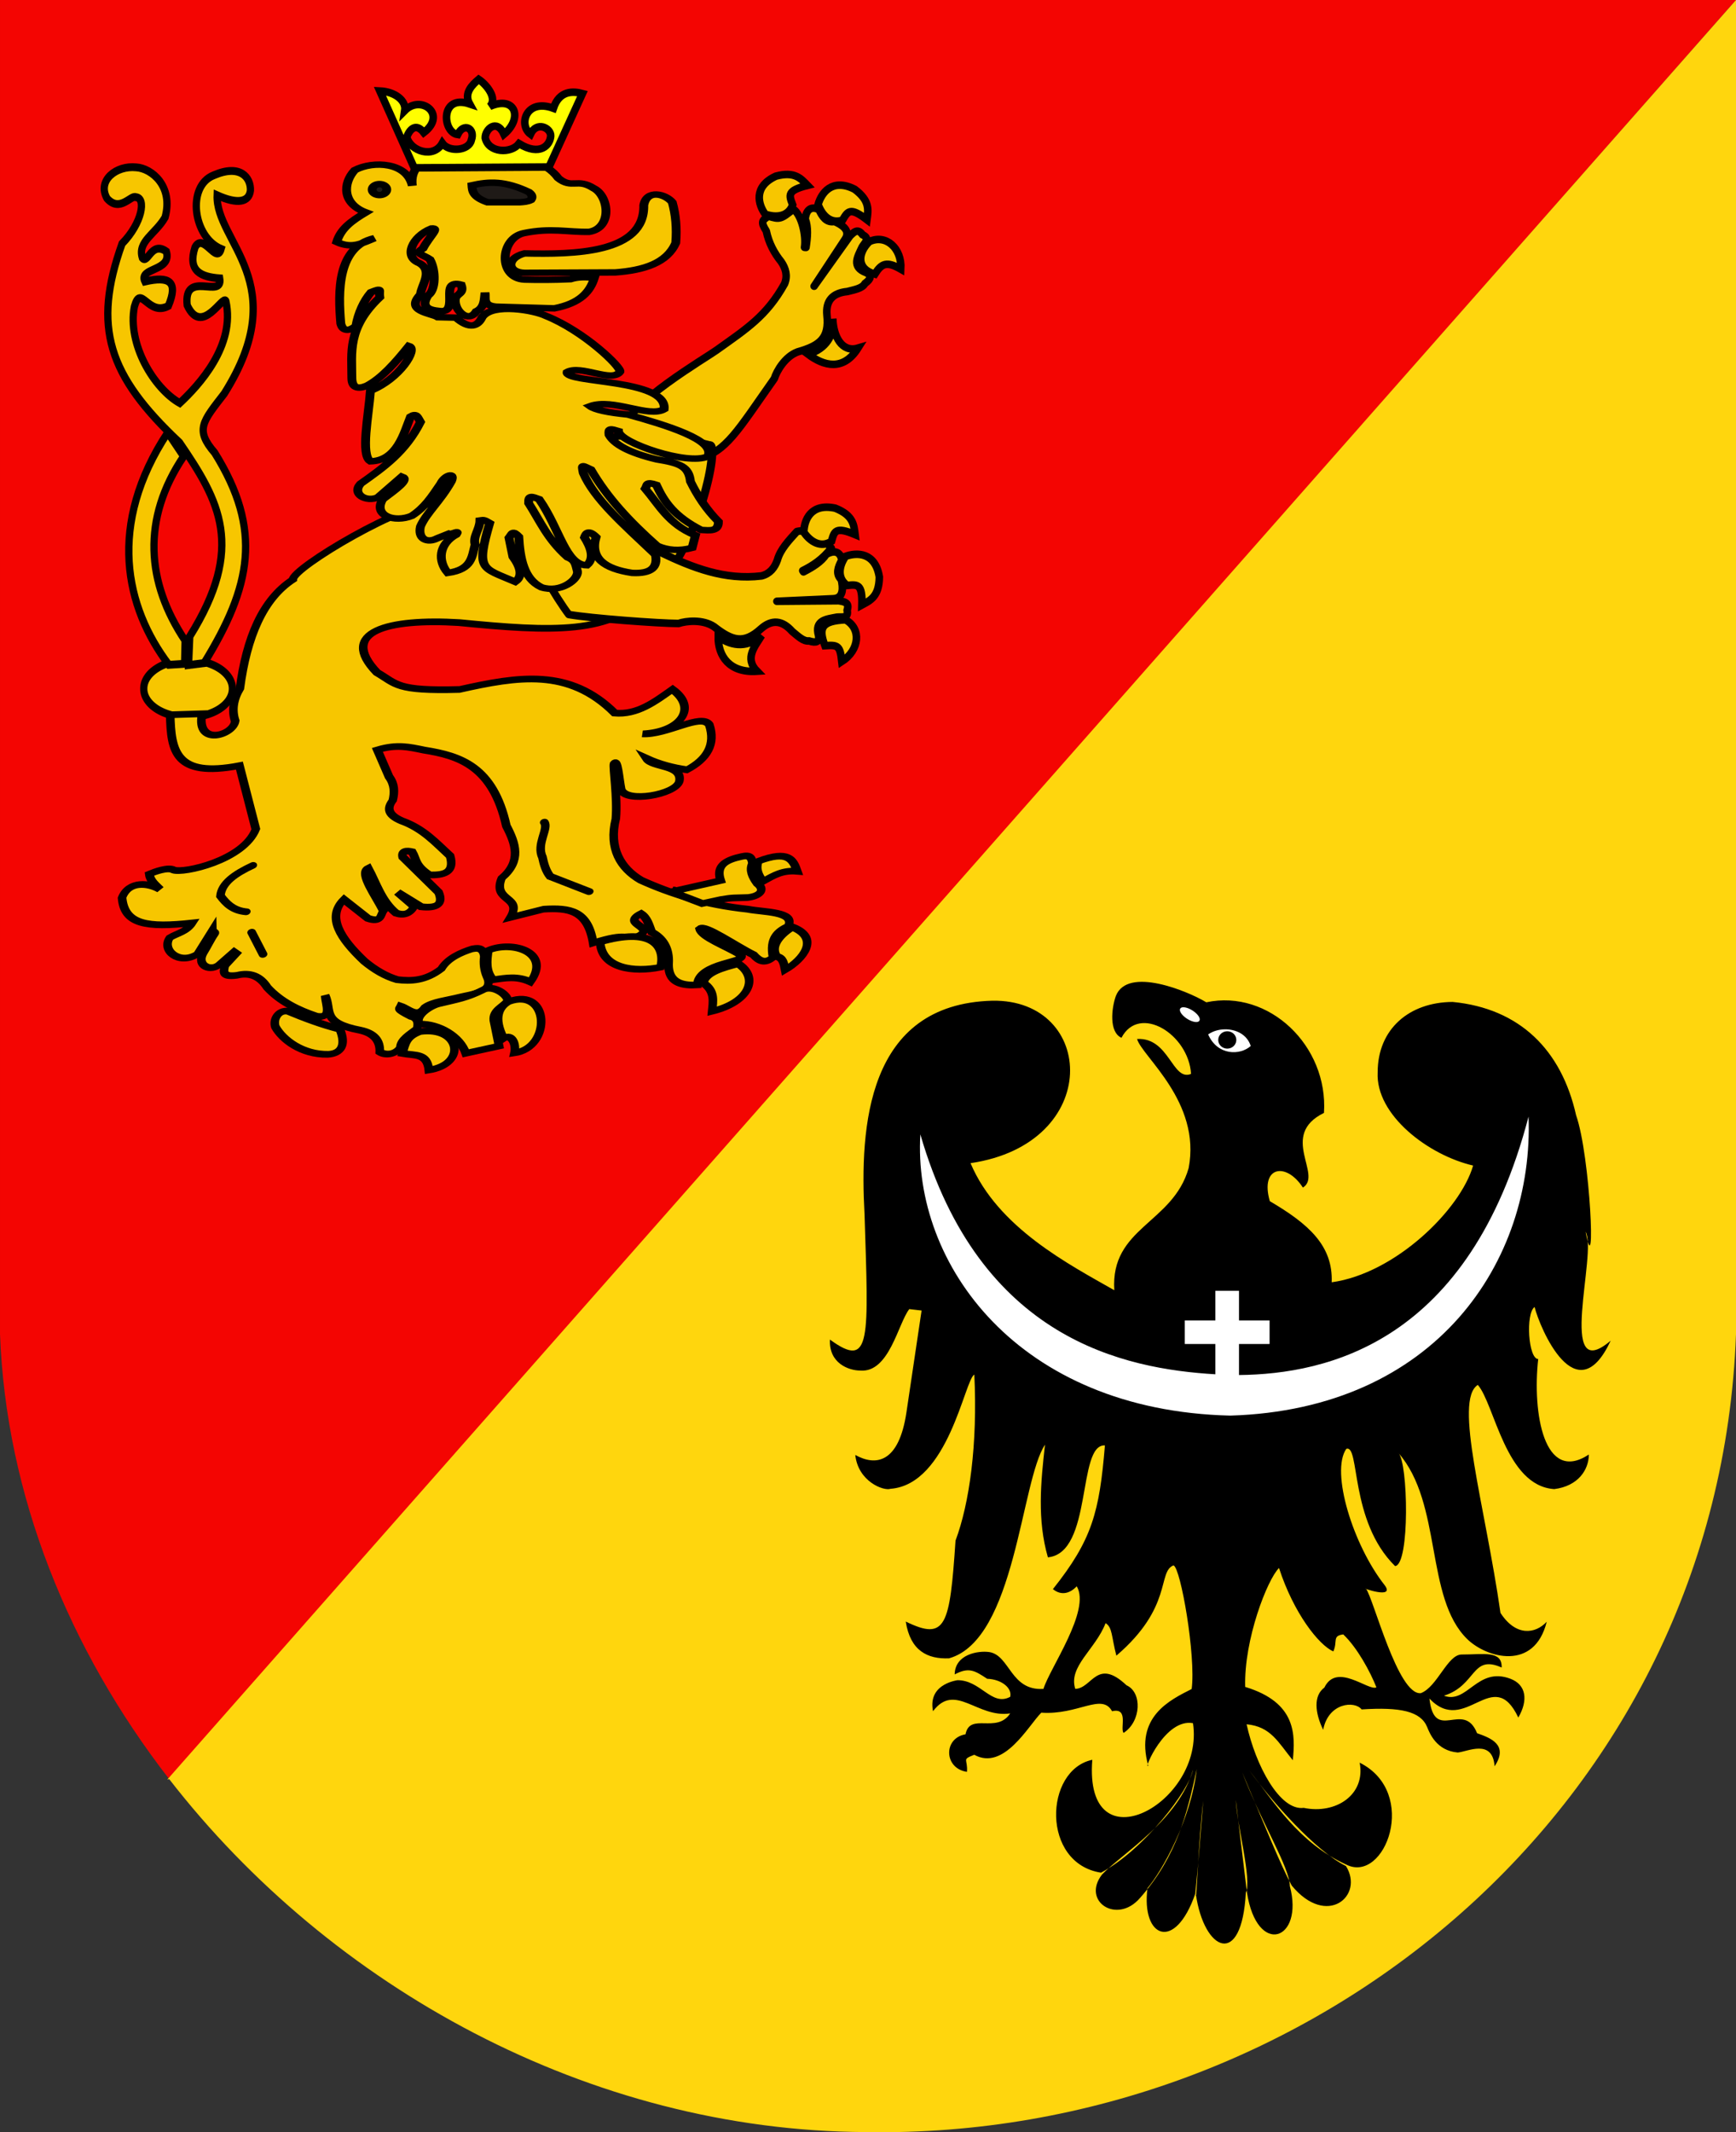 <?xml version="1.0" encoding="UTF-8" standalone="no"?>
<!-- Created with Inkscape (http://www.inkscape.org/) -->
<svg
   xmlns:dc="http://purl.org/dc/elements/1.1/"
   xmlns:cc="http://web.resource.org/cc/"
   xmlns:rdf="http://www.w3.org/1999/02/22-rdf-syntax-ns#"
   xmlns:svg="http://www.w3.org/2000/svg"
   xmlns="http://www.w3.org/2000/svg"
   xmlns:sodipodi="http://sodipodi.sourceforge.net/DTD/sodipodi-0.dtd"
   xmlns:inkscape="http://www.inkscape.org/namespaces/inkscape"
   height="900.567"
   width="733.527"
   id="svg2104"
   sodipodi:version="0.32"
   inkscape:version="0.44"
   version="1.0"
   sodipodi:docbase="E:\Inkscape - rysunki\WIKIPEDIA\Grafiki SVG"
   sodipodi:docname="POL_powiat_lwówecki_COA.svg">
  <rect width="100%" height="100%" fill="#333333" stroke="none"/>
  <defs
     id="defs2106" />
  <sodipodi:namedview
     id="base"
     pagecolor="#ffffff"
     bordercolor="#666666"
     borderopacity="1.0"
     inkscape:pageopacity="0.0"
     inkscape:pageshadow="2"
     inkscape:cx="375"
     inkscape:cy="520"
     inkscape:zoom="0.35"
     inkscape:document-units="px"
     inkscape:current-layer="layer1"
     inkscape:window-width="888"
     inkscape:window-height="573"
     inkscape:window-x="88"
     inkscape:window-y="73" />
  <g
     inkscape:groupmode="layer"
     inkscape:label="Warstwa 1"
     id="layer1"
     transform="translate(109.621,92.207)">
    <g
       id="g6605"
       transform="translate(-111.392,-93.978)">
      <g
         style="stroke:none;stroke-width:3.543;stroke-miterlimit:4;stroke-dasharray:none;stroke-opacity:1"
         transform="translate(-8.433,-8.914)"
         inkscape:label="Warstwa 1"
         id="g2113">
        <path
           id="path3431"
           d="M 81.7,762.118 C 39.283,707.438 12.744,642.16 10.205,574.098 L 10.205,10.685 L 743.732,10.685 L 81.7,762.118 z "
           style="fill:#f40502;fill-opacity:1;fill-rule:evenodd;stroke:none;stroke-width:3.543;stroke-linecap:round;stroke-linejoin:miter;stroke-miterlimit:4;stroke-dasharray:none;stroke-dashoffset:0;stroke-opacity:1" />
        <path
           sodipodi:nodetypes="cccccc"
           id="path4304"
           d="M 743.732,10.685 L 743.732,574.098 C 736.443,773.548 563.975,914.508 375.974,911.195 C 259.325,910.652 149.955,850.106 81.7,762.118 L 80.874,762.331 L 743.732,10.685 z "
           style="fill:#ffd60d;fill-opacity:1;fill-rule:evenodd;stroke:none;stroke-width:3.543;stroke-linecap:round;stroke-linejoin:miter;stroke-miterlimit:4;stroke-dasharray:none;stroke-dashoffset:0;stroke-opacity:1" />
      </g>
      <g
         transform="matrix(0.485,0,0,0.485,334.165,402.925)"
         inkscape:label="Warstwa 1"
         id="g4297">
        <g
           id="g2393"
           transform="matrix(0.996,0,0,0.996,5.732,76.056)">
          <g
             style="fill:#ffce00;fill-opacity:1"
             transform="translate(-4.551,-77.272)"
             inkscape:label="Warstwa 1"
             id="g2420" />
          <g
             transform="translate(778.979,15.5)"
             id="g2387">
            <path
               id="path2194"
               style="fill:black;fill-opacity:1;fill-rule:evenodd;stroke:none;stroke-width:1px;stroke-linecap:butt;stroke-linejoin:miter;stroke-opacity:1"
               d="M -249.709,347.998 C -210.926,392.204 -226.585,474.664 -189.368,510.897 C -172.6,527.221 -130.685,539.255 -119.888,495.646 C -129.78,506.379 -146.876,508.754 -160.345,487.932 C -173.931,393.293 -201.484,302.095 -180.178,288.583 C -165.475,305.36 -155.941,376.933 -113.306,379.693 C -92.438,377.046 -83.138,362.906 -83.045,349.462 C -122.162,375.262 -132.6,313.413 -127.349,265.951 C -136.028,265.951 -138.504,226.116 -130.521,220.462 C -125.787,239.15 -93.964,314.274 -63.955,249.915 C -111.976,290.642 -75.31,172.781 -85.861,154.689 C -76.702,203.663 -81.684,88.439 -94.217,52.763 C -107.048,-4.456 -143.697,-40.616 -202.185,-46.26 C -240.3,-46.06 -267.793,-22.456 -267.775,15.31 C -269.68,52.643 -223.298,87.781 -184.279,96.798 C -195.297,135.267 -252.379,191.195 -307.978,198.861 C -306.785,166.887 -328.059,147.917 -362.107,127.955 C -370.872,97.666 -348.012,93.186 -333.164,116.07 C -315.592,104.944 -354.327,70.192 -314.728,50.755 C -310.895,-7.943 -362.976,-57.588 -417.67,-45.94 C -433.112,-55.353 -486.61,-77.858 -496.81,-51.409 C -500.576,-40.815 -502.925,-19.919 -491.881,-14.9 C -476.345,-44.592 -433.216,-18.296 -431.002,16.669 C -447.478,23.479 -449.94,-15.433 -478.228,-13.869 C -473.89,1.516 -421.968,41.051 -433.128,99.059 C -446.976,147.643 -501.691,150.794 -498.142,205.814 C -537.557,183.325 -599.953,151.27 -623.895,94.716 C -507.79,77.6 -514.345,-48.843 -604.839,-47.339 C -714.796,-44.387 -720.817,63.34 -716.606,139.518 C -713.206,249.029 -710.431,275.55 -746.871,248.955 C -747.927,269.56 -730.622,276.018 -720.387,276.037 C -694.959,278.172 -687.29,234.814 -677.46,222.315 L -666.712,223.566 L -679.951,312.528 C -686.614,357.272 -706.937,359.745 -724.72,349.826 C -722.263,372.99 -700.021,381.551 -693.854,379.428 C -643.178,375.549 -628.996,283.705 -620.582,279.606 C -617.644,340.388 -624.785,392.049 -637.028,424.722 C -642.068,499.299 -645.324,512.673 -680.557,495.506 C -676.607,521.108 -661.448,528.451 -642.721,527.662 C -584.501,511.38 -579.915,372.459 -558.754,340.865 C -562.497,373.694 -565.702,406.524 -556.224,439.353 C -516.797,435.583 -530.843,340.097 -506.351,341.495 C -511.176,399.749 -517.473,423.998 -551.84,467.145 C -544.451,473.184 -536.782,470.822 -531.005,464.663 C -518.424,485.681 -554.824,536.604 -560.101,554.375 C -588.898,556.277 -589.381,525.111 -607.432,522.184 C -617.248,520.771 -637.505,524.089 -637.758,541.724 C -625.571,535.298 -620.548,538.078 -609.347,545.538 C -596.872,545.958 -587.341,553.58 -589.188,561.302 C -605.603,570.146 -615.073,546.213 -635.908,546.784 C -632.119,546.697 -661.827,548.328 -656.712,573.885 C -637.411,548.328 -618.034,580.205 -589.188,575.808 C -601.126,593.962 -624.485,574.599 -628.291,594.088 C -647.844,597.43 -647.293,623.899 -627.035,626.923 C -626.086,615.451 -632.115,616.427 -620.653,611.976 C -594.761,626.271 -573.491,586.757 -562.011,575.165 C -529.926,577.485 -509.044,557.545 -500.1,573.912 C -485.172,570.457 -493.375,588.968 -490.008,592.848 C -474.56,582.88 -473.591,557.384 -487.461,551.22 C -513.551,526.638 -517.446,554.059 -532.293,554.344 C -538.6,534.782 -514.547,519.789 -505.78,496.893 C -499.698,500.635 -500.756,508.32 -496.332,525.33 C -446.58,482.708 -460.647,452.002 -446.358,446.385 C -439.994,448.597 -426.662,526.052 -430.477,554.48 C -449.4,564.109 -480.399,578.587 -468.455,621.553 C -472.931,625.884 -453.671,579.816 -429.318,584.365 C -418.73,654.189 -524.955,711.572 -517.384,616.372 C -559.528,625.269 -562.157,706.984 -509.756,715.06 C -471.942,694.947 -432.066,642.123 -429.299,625.033 C -441.692,669.033 -491.535,698.461 -508.861,716.646 C -526.977,740.083 -495.831,760.617 -475.677,737.22 C -443.088,700.567 -434.24,662.124 -426.041,624.576 C -431.056,668.798 -456.575,713.976 -469.095,728.529 C -474.773,771.769 -445.169,784.962 -427.312,733.467 C -424.629,707.156 -422.575,680.95 -420.365,652.264 C -424.314,684.756 -426.619,746.754 -426.783,733.896 C -419.757,783.559 -386.624,799.319 -383.084,732.457 C -377.629,721.63 -390.855,673.448 -391.896,651.411 L -382.123,732.31 C -373.426,788.969 -331.887,774.606 -344.598,726.765 C -344.7,710.36 -369.129,672.103 -386.247,627.284 C -366.468,674.144 -352.257,709.37 -342.93,726.361 C -312.197,763.532 -279.288,735.245 -295.506,709.271 C -322.303,695.957 -360.212,652.929 -380.049,625.658 C -358.965,652.612 -336.938,689.032 -295.201,708.021 C -261.336,725.031 -231.257,645.08 -283.521,618.872 C -278.091,647.009 -304.497,664.215 -332.451,658.4 C -353.463,661.14 -374.593,621.092 -382.413,585.323 C -361.178,587.317 -354.874,601.028 -341.989,616.76 C -339.93,594.996 -338.331,566.392 -383.642,552.642 C -384.841,511.44 -364.321,458.77 -354.072,448.673 C -341.252,488.112 -319.347,515.985 -306.561,521.618 C -302.559,512.725 -307.805,508.048 -297.865,506.74 C -285.549,518.426 -274.28,539.354 -268.873,553.013 C -275.683,556.612 -303.527,530.806 -314.393,553.216 C -324.088,560.358 -322.689,575.261 -315.44,590.146 C -310.924,566.391 -287.793,564.533 -281.834,572.337 C -248.192,570.153 -230.154,573.844 -224.491,587.744 C -222.287,593.153 -216.427,608.382 -197.733,610.009 C -189.292,609.345 -167.245,597.619 -165.495,622.044 C -153.066,603.352 -168.817,597.319 -180.803,593.15 C -192.607,563.622 -218.138,602.251 -222.491,562.837 C -190.891,596.13 -166.989,532.491 -144.752,579.427 C -135.953,564.299 -137.816,550.755 -151.627,545.529 C -180.7,534.529 -189.335,567.988 -209.799,560.322 C -181.109,551.346 -185.804,523.868 -159.311,535.708 C -158.832,520.457 -175.244,524.4 -194.242,524.316 C -206.728,524.258 -215.472,552.502 -229.982,558.103 C -250.035,560.377 -271.436,475.254 -277.974,466.799 C -283.184,465.475 -251.925,476.66 -261.682,463.662 C -289.214,428.786 -309.155,364.602 -295.236,344.538 C -283.113,340.132 -292.667,407.523 -252.533,447.002 C -239.476,445.912 -241.072,355.974 -249.709,347.998 z "
               sodipodi:nodetypes="csccccccccccccccccccccccccccccccccccccccccccccccccccccccccccccccccccccccccccccccccccccccccccccccccscccccsccccccccc" />
            <path
               sodipodi:type="arc"
               style="fill:white;fill-opacity:1;stroke:none;stroke-width:1.063;stroke-linecap:round;stroke-linejoin:miter;stroke-miterlimit:4;stroke-dasharray:none;stroke-opacity:1"
               id="path1512"
               sodipodi:cx="-423.19113"
               sodipodi:cy="-33.911236"
               sodipodi:rx="17.943525"
               sodipodi:ry="6.3492475"
               d="M -405.248 -33.911 A 17.944 6.349 0 1 1  -441.135,-33.911 A 17.944 6.349 0 1 1  -405.248 -33.911 z"
               transform="matrix(0.466,0.296,-0.361,0.569,-247.114,109.419)" />
            <path
               style="fill:white;fill-opacity:1;fill-rule:evenodd;stroke:none;stroke-width:1px;stroke-linecap:butt;stroke-linejoin:miter;stroke-opacity:1"
               d="M -401.58,-22.311 C -391.952,-22.492 -382.016,-17.944 -378.799,-7.749 C -388.037,0.574 -407.837,0.838 -416.049,-17.842 C -412.108,-20.662 -406.89,-22.211 -401.58,-22.311 z "
               id="path1499" />
            <path
               transform="matrix(0.862,0,0,0.857,-44.753,-54.956)"
               d="M -402.178 48.922 A 9.155 8.839 0 1 1  -420.488,48.922 A 9.155 8.839 0 1 1  -402.178 48.922 z"
               sodipodi:ry="8.8390846"
               sodipodi:rx="9.1547661"
               sodipodi:cy="48.922466"
               sodipodi:cx="-411.3331"
               id="path2190"
               style="opacity:1;fill:black;fill-opacity:1;fill-rule:evenodd;stroke:none;stroke-width:3.543;stroke-linecap:round;stroke-linejoin:round;stroke-miterlimit:4;stroke-dasharray:none;stroke-dashoffset:0;stroke-opacity:1"
               sodipodi:type="arc" />
          </g>
          <path
             id="path2188"
             d="M 643.188,69.5 C 591.522,267.078 467.31,294.607 389.906,295.469 L 389.906,268.312 L 416.656,268.312 L 416.656,247.688 L 389.906,247.688 L 389.906,221.812 L 369.25,221.812 L 369.25,247.688 L 342.5,247.688 L 342.5,268.312 L 369.25,268.312 L 369.25,294.812 C 289.651,290.037 163.134,264.402 111.188,85.031 C 104.427,198.032 196.143,326.479 382.281,330.938 C 562.641,325.439 647.942,195.462 643.188,69.5 z "
             style="fill:white;fill-opacity:1;fill-rule:evenodd;stroke:none;stroke-width:1px;stroke-linecap:butt;stroke-linejoin:miter;stroke-opacity:1" />
        </g>
      </g>
      <g
         style="stroke:black;stroke-width:5.667;stroke-miterlimit:4;stroke-dasharray:none;stroke-opacity:1"
         transform="matrix(0.54,0,0,0.586,632.581,93.71)"
         id="g4651">
        <path
           sodipodi:type="arc"
           style="fill:#f7c600;fill-opacity:1;fill-rule:nonzero;stroke:black;stroke-width:5.183;stroke-linecap:round;stroke-linejoin:round;stroke-miterlimit:4;stroke-dasharray:none;stroke-dashoffset:0;stroke-opacity:1"
           id="path2482"
           sodipodi:cx="124.56744"
           sodipodi:cy="458.409"
           sodipodi:rx="31.808819"
           sodipodi:ry="18.674854"
           d="M 156.376 458.409 A 31.809 18.675 0 1 1  92.759,458.409 A 31.809 18.675 0 1 1  156.376 458.409 z"
           transform="matrix(1.09,0,0,1.097,-1156.773,-163.393)" />
        <path
           sodipodi:nodetypes="cccccccccccccccccccccccccc"
           id="path2474"
           d="M -1020.619,322.442 L -1019.682,301.833 C -976.092,237.436 -996.256,204.4 -1027.702,162.079 C -1083.567,113.741 -1095.948,78.809 -1072.666,18.756 C -1056.758,3.791 -1053.661,-14.368 -1061.897,-14.769 C -1065.552,-16.658 -1074.409,-3.434 -1084.429,-13.879 C -1092.344,-26.855 -1077.147,-37.838 -1061.484,-36.259 C -1049.646,-35.594 -1032.304,-22.788 -1039.002,-0.216 C -1046.424,11.79 -1060.847,17.179 -1056.741,29.06 C -1052.416,33.772 -1049.757,16.602 -1038.006,24.377 C -1033.382,38.86 -1060.099,35.798 -1054.774,46.005 C -1035.697,41.979 -1028.441,45.837 -1036.434,63.637 C -1052.429,71.402 -1057.977,47.198 -1063.011,64.12 C -1068.689,91.136 -1047.782,123.023 -1027.504,133.637 C -1012.587,120.778 -983.738,92.2 -991.446,60.08 C -993.569,55.094 -1010.193,86.017 -1021.698,63.124 C -1024.736,37.019 -993.5,59.139 -996.236,43.75 C -1010.651,42.745 -1021.609,38.702 -1015.567,21.353 C -1009.034,10.107 -998.708,34.213 -995.171,22.546 C -1017.031,14.137 -1022.404,-22.761 -1000.955,-30.548 C -980.179,-38.871 -971.806,-28.964 -972.221,-19.544 C -973.35,-11.117 -982.279,-9.518 -998.259,-16.141 C -999.681,17.443 -938.065,46.992 -992.698,126.838 C -1009.78,147.197 -1015.691,152.822 -1000.204,169.439 C -962.395,225.261 -971.668,265.864 -1008.455,321.033 L -1020.619,322.442 z "
           style="fill:#f7c600;fill-opacity:1;fill-rule:evenodd;stroke:black;stroke-width:5.667;stroke-linecap:butt;stroke-linejoin:miter;stroke-miterlimit:4;stroke-dasharray:none;stroke-opacity:1" />
        <path
           sodipodi:nodetypes="cccccc"
           id="path2476"
           d="M -1036.917,154.873 L -1024.465,172.037 C -1057.44,217.168 -1053.738,262.95 -1023.307,304.802 L -1023.717,321.532 L -1036.041,322.276 C -1070.285,280.612 -1084.417,221.347 -1036.917,154.873 z "
           style="fill:#f7c600;fill-opacity:1;fill-rule:evenodd;stroke:black;stroke-width:5.667;stroke-linecap:butt;stroke-linejoin:miter;stroke-miterlimit:4;stroke-dasharray:none;stroke-opacity:1" />
      </g>
      <g
         style="stroke:black;stroke-width:6.835;stroke-miterlimit:4;stroke-dasharray:none;stroke-opacity:1"
         transform="matrix(0.274,-0.377,0.377,0.274,52.268,233.752)"
         id="g4641">
        <path
           style="fill:#f7c600;fill-opacity:1;fill-rule:evenodd;stroke:black;stroke-width:6.835;stroke-linecap:butt;stroke-linejoin:round;stroke-miterlimit:4;stroke-dasharray:none;stroke-opacity:1"
           d="M 576.882,396.5 C 567.899,386.353 558.464,385.468 548.683,394.111 C 533.097,408.306 522.562,405.025 506.146,392.199 C 496.032,385.422 480.905,386.991 474.124,389.331 C 416.202,390.135 394.936,393.113 374.768,376.344 C 369.713,369.77 362.768,354.448 358.911,346.676 C 348.078,333.293 346.513,319.911 359.866,306.528 C 375.865,294.53 453.813,328.425 463.691,331.625 C 495.914,342.391 515.733,350.361 549.161,346.316 C 556.763,344.358 560.984,339.02 563.5,331.978 C 566.017,322.53 570.544,313.032 578.015,304.823 C 581.559,295.68 583.761,296.011 590.096,298.528 C 593.485,308.275 594.145,309.239 608.474,312.947 C 608.721,322.362 595.501,337.027 586.441,341.536 L 587.141,342.67 C 595.347,338.422 603.233,333.673 607.649,326.898 C 613.105,323.633 620.103,322.743 621.809,331.978 C 618.328,338.347 616.007,344.55 621.331,349.662 C 622.858,356.386 623.872,366.488 614.118,366.946 L 563.066,369.291 L 563.978,369.257 L 618.942,368.779 C 623.949,369.599 629.037,370.35 626.589,377.383 C 628.161,384.972 621.932,383.202 617.508,383.596 C 607.882,385.49 596.87,386.125 600.78,400.324 C 601.736,405.741 598.868,407.334 592.177,405.103 C 587.079,405.814 581.98,400.646 576.882,396.5 z "
           id="path4643"
           sodipodi:nodetypes="ccccccccccccccccccccccccccc" />
        <path
           style="fill:#f7c600;fill-opacity:1;fill-rule:evenodd;stroke:black;stroke-width:6.835;stroke-linecap:butt;stroke-linejoin:miter;stroke-miterlimit:4;stroke-dasharray:none;stroke-opacity:1"
           d="M 509.97,401.28 C 509.727,418.589 515.957,436.143 541.08,434.427 C 528.976,425.209 536.56,410.116 549.161,400.324 C 537.587,410.502 523.768,411.24 509.97,401.28 z "
           id="path4645"
           sodipodi:nodetypes="cccc" />
        <path
           style="fill:#f7c600;fill-opacity:1;fill-rule:evenodd;stroke:black;stroke-width:6.835;stroke-linecap:butt;stroke-linejoin:miter;stroke-miterlimit:4;stroke-dasharray:none;stroke-opacity:1"
           d="M 604.301,407.365 C 598.184,391.17 610.348,383.509 625.155,385.986 C 639.666,393.951 637.877,413.388 621.809,423.743 C 620.179,409.301 616.096,406.56 604.301,407.365 z "
           id="path4647"
           sodipodi:nodetypes="cccc" />
        <path
           style="fill:#f7c600;fill-opacity:1;fill-rule:evenodd;stroke:black;stroke-width:6.835;stroke-linecap:butt;stroke-linejoin:miter;stroke-miterlimit:4;stroke-dasharray:none;stroke-opacity:1"
           d="M 626.589,354.919 C 617.528,348.384 618.974,337.708 625.155,328.632 C 635.129,324.96 652.131,324.59 655.744,347.272 C 655.555,365.009 647.588,368.484 639.971,372.603 C 640.482,353.421 636.148,353.963 626.589,354.919 z "
           id="path4649"
           sodipodi:nodetypes="ccccc" />
        <path
           sodipodi:nodetypes="ccccc"
           id="path4656"
           d="M 611.283,310.216 C 600.535,313.265 593.061,305.505 589.782,295.025 C 593.092,284.926 603.354,271.365 623.382,282.61 C 637.172,293.766 634.952,302.17 633.455,310.698 C 618.731,298.393 616.466,302.127 611.283,310.216 z "
           style="fill:#f7c600;fill-opacity:1;fill-rule:evenodd;stroke:black;stroke-width:6.835;stroke-linecap:butt;stroke-linejoin:miter;stroke-miterlimit:4;stroke-dasharray:none;stroke-opacity:1" />
      </g>
      <g
         style="stroke:black;stroke-width:5.754;stroke-miterlimit:4;stroke-dasharray:none;stroke-opacity:1"
         id="g2270"
         transform="matrix(0.62,-0.135,0.103,0.473,-47.765,98.61)">
        <path
           sodipodi:nodetypes="ccccccccccccccccccccccccccccccccccccccccccccccccccccccccccccccccccccccccccccccccccscccccccc"
           id="path2236"
           d="M 98.474,600.219 C 104.215,605.15 145.33,605.189 157.775,580.677 L 156.098,523.482 C 112.402,522.107 113.741,498.232 118.265,467.273 L 139.131,472.342 C 130.419,498.985 156.378,496.804 159.676,484.681 C 158.887,474.904 161.51,466.057 167.28,458.069 C 179.083,415.143 194.959,385.944 217.2,374.82 C 218.859,364.709 302.3,328.355 321.425,336.938 C 353.623,321.617 429.424,285.931 506.927,336.866 C 515.687,337.581 481.868,431.746 448.011,451.988 C 417.389,481.573 378.081,467.21 319.313,442.368 C 273.583,425.476 239.128,427.493 258.731,469.585 C 270.126,483.29 268.51,489.115 310.127,499.439 C 350.057,499.138 384.498,501.273 407.744,548.362 C 422.16,554.302 435.357,546.234 448.614,538.857 C 462.984,560.141 447.313,576.523 422.952,571.284 C 438.652,577.032 464.12,564.105 467.623,575.925 C 469.06,593.869 461.371,604.715 446.713,610.141 C 437.28,605.634 429.049,599.925 422.001,593.033 C 424.726,602.34 444.938,604.692 440.06,618.695 C 435.52,629.299 402.421,627.282 401.091,614.893 C 401.17,605.388 403.276,587.78 400.141,591.132 C 398.904,593.916 397.743,620.776 393.488,638.655 C 384.502,662.551 389.637,681.866 401.091,695.682 C 418.77,712.939 439.673,728.625 466.672,740.353 C 475.98,745.716 497.547,751.047 490.434,762.213 C 483.059,764.453 476.496,768.45 476.177,785.975 C 469.944,790.415 466.503,786.482 463.821,780.272 C 453.277,769.315 436.426,745.218 432.456,747.957 C 432.737,755.819 447.608,767.85 455.435,777.868 C 459.836,786.284 426.422,775.772 422.952,795.479 C 403.459,791.613 406.138,777.515 407.744,769.817 C 409.541,758.789 407.348,749.471 400.795,742.02 C 400.058,735.63 399.917,728.881 396.339,724.195 C 381.079,729.485 405.687,738.472 390.636,743.204 C 381.903,743.748 385.21,737.367 361.172,740.353 C 362.283,711.579 350.807,705.819 333.609,702.335 L 310.798,703.285 C 322.485,687.362 301.07,686.715 310.798,668.119 C 326.332,657.35 324.778,641.185 321.253,624.398 C 321.047,570.961 300.73,555.918 278.483,544.56 C 268.903,538.989 261.595,534.312 248.077,535.632 L 251.87,560.717 C 254.512,568.279 253.339,575.078 250.92,581.627 C 246.376,586.696 245.152,592.53 253.771,600.636 C 266.98,611.457 272.969,625.888 280.384,639.605 C 281.156,654.808 273.531,654.896 264.226,651.961 C 255.965,641.118 258.122,636.228 256.269,629.047 C 252.316,626.615 249.302,626.061 249.394,631.721 L 267.727,668.385 C 269.275,678.946 265.031,682.266 254.359,677.551 L 240.992,660.746 L 249.776,676.023 C 246.098,681.496 241.869,682.007 237.173,678.315 C 229.297,665.374 228.587,649.566 225.333,634.776 C 218.233,637.003 226.84,660.91 229.153,674.114 C 226.5,676.992 226.359,684.056 218.077,677.551 L 205.092,656.927 C 191.211,668.657 197.24,689.576 209.675,713.452 C 215.257,722.77 221.448,730.265 228.47,735.264 C 237.442,739.345 246.894,741.506 258.716,734.184 C 264.469,726.245 273.882,723.895 281.401,722.953 C 283.507,723.093 289.277,722.656 288.423,731.484 C 286.844,737.251 286.435,743.185 287.343,749.308 C 290.153,764.077 274.278,761.42 266.278,761.73 C 258.049,762.105 248.191,760.647 242.513,763.891 C 235.672,772.078 231.738,762.339 226.85,758.49 C 225.754,760.346 223.534,759.742 232.236,769.033 C 236.289,771.529 236.384,775.656 234.411,780.634 C 228.849,784.139 222.106,786.735 220.908,793.597 C 216.869,798.519 210.361,798.231 206.865,793.597 C 208.77,784.157 205.894,776.63 197.143,771.452 C 172.574,757.648 181.806,750.067 179.319,735.264 C 178.476,743.576 180.825,756.449 170.677,751.468 C 159.264,742.616 149.254,732.161 142.793,717.65 C 139.66,706.607 133.585,701.45 124.767,701.777 C 114.705,700.681 116.573,696.075 118.286,691.515 L 127.511,683.111 L 126.127,681.169 L 115.585,688.814 C 108.815,694.547 99.466,686.364 105.863,676.932 C 109.039,672.701 113.175,665.78 116,662.507 C 117.418,660.863 115.073,660.631 115.355,658.561 L 102.097,676.356 C 88.652,682.686 79.028,666.453 86.39,657.243 C 92.051,654.687 98.171,655.42 103.163,648.846 C 72.903,644.569 58.697,637.65 61.033,614.278 C 67.877,600.795 80.521,606.559 86.959,614.278 C 84.67,609.571 81.695,605.207 82.098,599.155 C 85.938,598.23 95.303,596.459 98.474,600.219 z "
           style="fill:#f7c600;fill-opacity:1;fill-rule:evenodd;stroke:black;stroke-width:5.754;stroke-linecap:butt;stroke-linejoin:miter;stroke-miterlimit:4;stroke-dasharray:none;stroke-opacity:1" />
        <path
           sodipodi:nodetypes="cccc"
           id="path2240"
           d="M 346.402,628.283 C 348.694,634.496 338.067,645.332 340.292,657.691 C 340.245,664.08 340.61,670.263 342.583,675.641 L 365.88,695.883"
           style="fill:none;fill-opacity:0.75;fill-rule:evenodd;stroke:black;stroke-width:5.754;stroke-linecap:round;stroke-linejoin:miter;stroke-miterlimit:4;stroke-dasharray:none;stroke-opacity:1" />
        <path
           sodipodi:nodetypes="ccc"
           id="path2242"
           d="M 150.693,611.037 C 138.104,614.751 127.881,620.154 125.307,631.022 C 128.013,638.76 131.496,645.914 139.891,649.386"
           style="fill:none;fill-opacity:0.75;fill-rule:evenodd;stroke:black;stroke-width:5.754;stroke-linecap:round;stroke-linejoin:miter;stroke-miterlimit:4;stroke-dasharray:none;stroke-opacity:1" />
        <path
           id="path2244"
           d="M 140.431,667.75 L 144.752,688.814"
           style="fill:none;fill-opacity:0.75;fill-rule:evenodd;stroke:black;stroke-width:5.754;stroke-linecap:round;stroke-linejoin:miter;stroke-miterlimit:4;stroke-dasharray:none;stroke-opacity:1" />
        <path
           sodipodi:nodetypes="ccccc"
           id="path2246"
           d="M 153.009,741.86 C 163.271,751.229 173.37,759.732 184.098,766.768 C 186.225,782.013 181.215,787.781 172.861,786.058 C 155.854,781.603 145.344,765.062 142.522,752.91 C 141.86,746.364 146.507,738.802 153.009,741.86 z "
           style="fill:#f5c400;fill-opacity:1;fill-rule:evenodd;stroke:black;stroke-width:5.754;stroke-linecap:butt;stroke-linejoin:miter;stroke-miterlimit:4;stroke-dasharray:none;stroke-opacity:1" />
        <path
           sodipodi:nodetypes="cccc"
           id="path2248"
           d="M 236.252,783.776 C 225.964,785.681 224.77,791.683 221.42,799.138 C 229.339,803.457 237.608,803.289 236.252,818.208 C 262.02,820.334 263.26,786.635 236.252,783.776 z "
           style="fill:#f7c600;fill-opacity:1;fill-rule:evenodd;stroke:black;stroke-width:5.754;stroke-linecap:butt;stroke-linejoin:miter;stroke-miterlimit:4;stroke-dasharray:none;stroke-opacity:1" />
        <path
           sodipodi:nodetypes="cccccccc"
           id="path2250"
           d="M 236.533,777.332 C 248.999,780.327 261.278,795.211 262.666,810.764 L 285.342,810.764 L 285.578,787.615 C 286.326,778.901 293.054,778.161 297.152,773.915 C 298.94,769.731 290.348,756.701 282.83,759.923 C 271.328,763.76 264.942,763.184 252.272,763.522 C 246.152,763.783 234.556,769.596 236.533,777.332 z "
           style="fill:#f7c600;fill-opacity:1;fill-rule:evenodd;stroke:black;stroke-width:5.754;stroke-linecap:butt;stroke-linejoin:miter;stroke-miterlimit:4;stroke-dasharray:none;stroke-opacity:1" />
        <path
           sodipodi:nodetypes="cccc"
           id="path2252"
           d="M 291.956,727.145 C 289.176,736.551 287.261,744.981 290.775,753.128 C 299.455,754.024 306.814,754.094 314.868,761.868 C 332.852,740.413 308.907,723.075 291.956,727.145 z "
           style="fill:#f7c600;fill-opacity:1;fill-rule:evenodd;stroke:black;stroke-width:5.754;stroke-linecap:butt;stroke-linejoin:miter;stroke-miterlimit:4;stroke-dasharray:none;stroke-opacity:1" />
        <path
           sodipodi:nodetypes="cccc"
           id="path2254"
           d="M 298.097,774.624 C 290.646,777.64 285.548,785.814 289.357,805.095 C 295.15,802.157 297.074,812.047 294.318,819.503 C 319.446,822.029 326.845,769.713 298.097,774.624 z "
           style="fill:#f7c600;fill-opacity:1;fill-rule:evenodd;stroke:black;stroke-width:5.754;stroke-linecap:butt;stroke-linejoin:miter;stroke-miterlimit:4;stroke-dasharray:none;stroke-opacity:1" />
        <path
           sodipodi:nodetypes="ccc"
           id="path2256"
           d="M 365.814,740.839 C 400.818,737.71 408.358,755.446 401.504,773.549 C 383.419,773.182 362.998,763.847 365.814,740.839 z "
           style="fill:#f7c600;fill-opacity:1;fill-rule:evenodd;stroke:black;stroke-width:5.754;stroke-linecap:butt;stroke-linejoin:miter;stroke-miterlimit:4;stroke-dasharray:none;stroke-opacity:1" />
        <path
           sodipodi:nodetypes="cccc"
           id="path2258"
           d="M 427.204,794.971 C 430.523,786.375 442.091,785.661 452.605,785.074 C 464.462,801.028 454.243,819.94 428.854,820.702 C 430.903,812.33 433.811,804.209 427.204,794.971 z "
           style="fill:#f7c600;fill-opacity:1;fill-rule:evenodd;stroke:black;stroke-width:5.754;stroke-linecap:butt;stroke-linejoin:miter;stroke-miterlimit:4;stroke-dasharray:none;stroke-opacity:1" />
        <path
           id="path2260"
           d="M 478.667,785.734 C 478.557,785.734 478.447,785.734 478.667,785.734 z "
           style="fill:none;fill-opacity:0.75;fill-rule:evenodd;stroke:black;stroke-width:5.754;stroke-linecap:butt;stroke-linejoin:miter;stroke-miterlimit:4;stroke-dasharray:none;stroke-opacity:1" />
        <path
           sodipodi:nodetypes="cccc"
           id="path2262"
           d="M 478.667,786.064 C 475.564,775.435 485.12,767.66 493.182,763.961 C 509.641,778.38 495.471,793.333 482.295,798.929 C 482.416,792.761 482.392,788.056 478.667,786.064 z "
           style="fill:#f7c600;fill-opacity:1;fill-rule:evenodd;stroke:black;stroke-width:5.754;stroke-linecap:butt;stroke-linejoin:miter;stroke-miterlimit:4;stroke-dasharray:none;stroke-opacity:1" />
        <path
           id="path2264"
           d="M 420.936,710.19 C 421.046,710.19 421.156,710.19 420.936,710.19 z "
           style="fill:none;fill-opacity:0.75;fill-rule:evenodd;stroke:black;stroke-width:5.754;stroke-linecap:butt;stroke-linejoin:miter;stroke-miterlimit:4;stroke-dasharray:none;stroke-opacity:1" />
        <path
           sodipodi:nodetypes="ccccccccc"
           id="path2266"
           d="M 419.287,711.179 L 452.935,710.85 C 451.943,698.738 457.454,695.114 466.131,694.355 C 471.049,694.34 477.002,692.698 476.027,701.943 C 473.058,706.964 474.083,713.317 476.357,720.086 C 481.032,727.198 476.159,731.464 468.11,730.313 C 458.653,728.121 458.763,727.513 449.966,727.014 L 437.761,727.014 L 419.287,711.179 z "
           style="fill:#f7c600;fill-opacity:1;fill-rule:evenodd;stroke:black;stroke-width:5.754;stroke-linecap:butt;stroke-linejoin:miter;stroke-miterlimit:4;stroke-dasharray:none;stroke-opacity:1" />
        <path
           sodipodi:nodetypes="cccc"
           id="path2268"
           d="M 480.316,701.283 C 477.009,707.882 478.43,713.693 480.316,719.427 C 488.217,716.393 494.451,713.289 504.068,717.117 C 503.022,706.354 501.31,697.302 480.316,701.283 z "
           style="fill:#f7c600;fill-opacity:1;fill-rule:evenodd;stroke:black;stroke-width:5.754;stroke-linecap:butt;stroke-linejoin:miter;stroke-miterlimit:4;stroke-dasharray:none;stroke-opacity:1" />
      </g>
      <g
         style="stroke:black;stroke-width:6.835;stroke-miterlimit:4;stroke-dasharray:none;stroke-opacity:1"
         id="g2230"
         transform="matrix(0.467,0,0,0.467,67.089,83.286)">
        <path
           sodipodi:nodetypes="cccccccccccccccccccccccccccc"
           id="path1349"
           d="M 576.882,396.5 C 567.899,386.353 558.464,385.468 548.683,394.111 C 533.097,408.306 522.562,405.025 506.146,392.199 C 496.032,385.422 480.905,386.991 474.124,389.331 C 456.167,389.311 394.018,384.64 374.787,381.234 C 369.731,374.66 359.582,359.007 355.725,351.235 C 344.892,337.852 381.118,309.117 394.471,295.735 C 404.349,290.378 448.474,322.086 458.351,325.286 C 486.754,338.831 515.733,350.361 549.161,346.316 C 556.763,344.358 560.984,339.02 563.5,331.978 C 566.017,322.53 573.713,314.377 581.184,306.168 C 585.552,305.187 590.36,305.084 596,306.646 C 598.116,310.676 600.193,314.757 606.037,313.816 L 612.25,321.152 C 604.336,331.392 595.501,337.027 586.441,341.536 L 587.141,342.67 C 595.347,338.422 603.233,333.673 607.649,326.898 C 613.105,323.633 620.103,322.743 621.809,331.978 C 618.328,338.347 616.007,344.55 621.331,349.662 C 622.858,356.386 623.872,366.488 614.118,366.946 L 563.066,369.291 L 563.978,369.257 L 618.942,368.779 C 623.949,369.599 629.037,370.35 626.589,377.383 C 628.161,384.972 621.932,383.202 617.508,383.596 C 607.882,385.49 596.87,386.125 600.78,400.324 C 601.736,405.741 598.868,407.334 592.177,405.103 C 587.079,405.814 581.98,400.646 576.882,396.5 z "
           style="fill:#f7c600;fill-opacity:1;fill-rule:evenodd;stroke:black;stroke-width:6.835;stroke-linecap:butt;stroke-linejoin:round;stroke-miterlimit:4;stroke-dasharray:none;stroke-opacity:1" />
        <path
           sodipodi:nodetypes="cccc"
           id="path2224"
           d="M 509.97,401.28 C 509.727,418.589 519.934,434.259 545.057,432.544 C 533.199,420.584 543.754,409.406 549.161,400.324 C 537.587,410.502 523.768,411.24 509.97,401.28 z "
           style="fill:#f7c600;fill-opacity:1;fill-rule:evenodd;stroke:black;stroke-width:6.835;stroke-linecap:butt;stroke-linejoin:miter;stroke-miterlimit:4;stroke-dasharray:none;stroke-opacity:1" />
        <path
           sodipodi:nodetypes="cccc"
           id="path2226"
           d="M 606.515,409.405 C 600.398,393.21 603.445,387.068 625.155,385.986 C 639.666,393.951 637.877,413.388 621.809,423.743 C 620.179,409.301 618.31,408.6 606.515,409.405 z "
           style="fill:#f7c600;fill-opacity:1;fill-rule:evenodd;stroke:black;stroke-width:6.835;stroke-linecap:butt;stroke-linejoin:miter;stroke-miterlimit:4;stroke-dasharray:none;stroke-opacity:1" />
        <path
           sodipodi:nodetypes="ccccc"
           id="path2228"
           d="M 626.589,354.919 C 617.528,348.384 618.974,337.708 625.155,328.632 C 635.129,324.96 652.131,324.59 655.744,347.272 C 655.555,365.009 647.588,368.484 639.971,372.603 C 640.482,353.421 636.148,353.963 626.589,354.919 z "
           style="fill:#f7c600;fill-opacity:1;fill-rule:evenodd;stroke:black;stroke-width:6.835;stroke-linecap:butt;stroke-linejoin:miter;stroke-miterlimit:4;stroke-dasharray:none;stroke-opacity:1" />
        <path
           style="fill:#f7c600;fill-opacity:1;fill-rule:evenodd;stroke:black;stroke-width:6.835;stroke-linecap:butt;stroke-linejoin:miter;stroke-miterlimit:4;stroke-dasharray:none;stroke-opacity:1"
           d="M 612.477,315 C 603.114,321.095 593.677,315.896 587.441,306.857 C 587.613,296.23 593.399,280.239 615.858,285.049 C 632.334,291.621 632.702,300.305 633.797,308.895 C 616.089,301.501 615.032,305.739 612.477,315 z "
           id="path4658"
           sodipodi:nodetypes="ccccc" />
      </g>
      <g
         style="stroke:black;stroke-width:5.331;stroke-miterlimit:4;stroke-dasharray:none;stroke-opacity:1"
         transform="matrix(0.702,0,0,0.51,1022.401,176.389)"
         id="g4634">
        <path
           sodipodi:nodetypes="ccccccccccccccccccccccccccccccccccccccccccccccccccccccccccccccccccccccccccccccccccccccccccc"
           id="path2500"
           d="M -1080.749,-34.52 C -1079.78,-38.226 -1102.356,-68.167 -1125.203,-80.724 C -1131.748,-85.207 -1157.316,-91.733 -1163.706,-79.674 C -1166.262,-72.16 -1171.111,-69.186 -1179.457,-79.323 L -1190.307,-79.674 C -1194.004,-82.986 -1210.592,-84.304 -1200.808,-98.575 C -1200.196,-106.822 -1192.917,-117.903 -1201.508,-124.477 C -1211.246,-129.777 -1205.621,-146.808 -1194.158,-153.179 C -1188.915,-153.963 -1195.498,-146.449 -1199.327,-136.548 C -1204.643,-132.181 -1199.289,-131.623 -1195.123,-127.63 C -1191.469,-118.496 -1191.521,-102.078 -1196.26,-97.606 C -1200.329,-89.187 -1197.232,-85.785 -1189.171,-84.831 C -1176.646,-82.809 -1190.226,-111.89 -1176.306,-106.626 C -1174.238,-98.724 -1179.274,-99.326 -1179.807,-94.725 C -1180.702,-84.808 -1171.709,-74.568 -1167.206,-84.574 C -1162.125,-87.838 -1162.515,-94.177 -1161.956,-99.975 C -1161.243,-95.456 -1163.788,-89.489 -1155.305,-88.424 L -1120.302,-87.024 C -1104.716,-91.119 -1098.74,-100.704 -1096.151,-112.226 C -1101.354,-113.136 -1106.229,-113.06 -1110.502,-111.176 C -1120.764,-110.536 -1129.752,-110.535 -1138.154,-110.826 C -1154.13,-111.84 -1153.184,-145.213 -1138.504,-149.329 C -1122.226,-153.959 -1112.369,-150.029 -1099.301,-150.379 C -1085.101,-153.59 -1087.36,-180.121 -1096.501,-186.431 C -1106.509,-195.264 -1109.457,-185.531 -1117.852,-194.832 C -1124.964,-208.224 -1139.434,-213.43 -1156.705,-212.333 C -1165.572,-212.606 -1174.44,-212.293 -1183.307,-211.633 C -1200.612,-211.311 -1207.06,-202.846 -1205.709,-188.532 C -1208.901,-207.85 -1229.046,-209.625 -1240.361,-201.482 C -1247.557,-190.645 -1248.031,-173.725 -1233.711,-166.48 C -1242.609,-159.178 -1248.729,-153.013 -1251.212,-141.978 C -1241.668,-135.842 -1235.333,-141.472 -1228.46,-145.128 C -1251.018,-138.037 -1250.413,-100.643 -1248.762,-74.423 C -1247.352,-66.783 -1242.911,-68.922 -1239.661,-72.323 C -1238.225,-83.619 -1234.723,-93.664 -1230.557,-100.411 C -1223.366,-104.256 -1226.009,-102.377 -1225.31,-96.125 C -1245.052,-70.626 -1242.076,-50.29 -1242.111,-29.27 C -1242.028,-21.268 -1238.691,-19.777 -1233.011,-22.969 C -1224.035,-29.338 -1215.863,-42.135 -1207.809,-55.872 C -1202.015,-53.292 -1213.624,-28.344 -1230.91,-18.769 C -1232,1.507 -1236.953,34.388 -1230.91,39.685 C -1214.608,38.991 -1210.713,16.053 -1206.759,2.583 C -1203.03,-0.55 -1202.699,2.91 -1200.808,7.133 C -1210.117,32.502 -1223.266,44.94 -1236.861,58.237 C -1242.379,66.971 -1233.275,73.775 -1226.36,69.437 L -1212.009,52.286 C -1206.95,54.768 -1216.034,63.312 -1223.56,71.188 C -1229.53,84.686 -1216.37,90.62 -1206.059,84.839 C -1198.07,77.641 -1194.141,69.247 -1188.554,57.98 C -1186.357,51.399 -1179.707,47.835 -1182.169,56.136 C -1189.119,73.223 -1197.258,82.363 -1200.808,93.589 C -1202.563,103.921 -1196.771,107.814 -1190.658,103.39 L -1183.657,99.54 C -1181.345,100.49 -1177.156,95.822 -1179.281,100.322 C -1189.999,108.271 -1190.396,122.282 -1184.357,132.092 C -1169.748,129.189 -1169.942,118.96 -1167.906,108.64 C -1169.37,101.99 -1165.085,95.777 -1165.016,88.689 C -1162.87,88.313 -1163.103,87.561 -1159.155,90.789 C -1167.415,130.042 -1164.077,127.489 -1143.754,139.443 C -1139.29,135.024 -1140.291,127.873 -1145.154,118.791 L -1147.515,102.952 C -1145.445,99.419 -1145.548,96.405 -1141.654,101.99 C -1140.89,119.767 -1138.777,136.814 -1128.003,143.993 C -1116.466,148.982 -1105.88,137.719 -1106.301,131.042 C -1107.497,124.77 -1107.434,121.79 -1112.252,119.141 C -1124.34,104.207 -1128.732,89.272 -1135.704,74.338 C -1135.831,67.316 -1133.897,68.796 -1129.405,71.013 C -1116.921,95.632 -1113.769,125.272 -1100.701,125.792 C -1095.837,119.898 -1098.283,111.135 -1102.101,102.69 C -1101.094,98.925 -1099.779,96.008 -1095.101,102.34 C -1098.914,119.789 -1090.095,128.626 -1073.399,132.092 C -1061.96,132.88 -1057.773,127.451 -1059.398,117.041 C -1078.424,92.133 -1095.905,71.476 -1102.799,49.398 C -1103.906,41.618 -1103.641,43.07 -1098.253,46.424 C -1088.611,69.098 -1075.479,88.797 -1058.373,109.605 C -1051.992,113.39 -1045.008,114.153 -1037.307,111.338 L -1035.327,100.943 C -1051.266,91.989 -1056.934,76.187 -1065.523,62.332 C -1063.998,59.083 -1065.399,56.116 -1058.86,59.134 C -1054.209,73.006 -1048.082,85.187 -1031.862,96.488 C -1026.872,96.847 -1021.36,98.12 -1021.467,89.558 C -1028.501,79.927 -1033.9,68.66 -1038.297,56.392 C -1039.34,43.85 -1044.531,41.232 -1058.593,38.077 C -1074.947,32.668 -1084.148,25.829 -1087.304,17.781 C -1087.796,11.845 -1086.4,12.684 -1081.63,14.64 C -1081.197,23.998 -1040.031,43.408 -1027.902,35.602 C -1022.543,22.315 -1053.334,9.534 -1075.918,0.951 C -1088.129,-0.699 -1095.719,-3.009 -1098.689,-5.979 C -1084.956,-12.974 -1063.407,4.005 -1054.138,-3.504 C -1052.018,-28.847 -1114.014,-24.755 -1112.549,-34.195 C -1104.511,-40.708 -1085.377,-25.04 -1080.749,-34.52 z "
           style="fill:#f7c600;fill-opacity:1;fill-rule:evenodd;stroke:black;stroke-width:5.331;stroke-linecap:butt;stroke-linejoin:miter;stroke-miterlimit:4;stroke-dasharray:none;stroke-opacity:1" />
        <g
           style="stroke:black;stroke-width:5.331;stroke-miterlimit:4;stroke-dasharray:none;stroke-opacity:1"
           transform="translate(-1452.127,-285.919)"
           id="g2495">
          <path
             style="fill:#f7c600;fill-opacity:1;fill-rule:evenodd;stroke:black;stroke-width:5.331;stroke-linecap:butt;stroke-linejoin:miter;stroke-miterlimit:4;stroke-dasharray:none;stroke-opacity:1"
             d="M 313.973,169.493 C 303.239,169.026 302.889,157.359 313.973,153.392 C 343.145,154.261 386.402,153.681 385.728,113.489 C 387.506,100.197 398.572,103.951 402.88,111.039 C 404.973,121.31 405.686,132.503 404.98,144.641 C 399.752,161.308 385.887,167.346 368.577,169.143 L 313.973,169.493 z "
             id="path2489"
             sodipodi:nodetypes="ccccccc" />
          <path
             style="fill:#1f1a17;fill-opacity:1;fill-rule:evenodd;stroke:black;stroke-width:5.331;stroke-linecap:butt;stroke-linejoin:miter;stroke-miterlimit:4;stroke-dasharray:none;stroke-opacity:1"
             d="M 282.307,96.957 C 282.555,101.835 282.759,106.716 291.637,111.055 L 310.919,111.055 C 313.24,110.833 315.582,110.707 317.761,109.19 C 318.94,106.978 318.654,104.766 316.517,102.555 C 301.833,92.957 292.472,93.87 282.307,96.957 z "
             id="path2491"
             sodipodi:nodetypes="cccccc" />
          <path
             sodipodi:type="arc"
             style="opacity:1;fill:#1f1a17;fill-opacity:1;fill-rule:nonzero;stroke:black;stroke-width:5.331;stroke-linecap:round;stroke-linejoin:round;stroke-miterlimit:4;stroke-dasharray:none;stroke-dashoffset:0;stroke-opacity:1"
             id="path2493"
             sodipodi:cx="225.59158"
             sodipodi:cy="99.837959"
             sodipodi:rx="4.3753219"
             sodipodi:ry="4.5503345"
             d="M 229.967 99.838 A 4.375 4.55 0 1 1  221.216,99.838 A 4.375 4.55 0 1 1  229.967 99.838 z"
             transform="translate(1.05,0.7)" />
        </g>
      </g>
      <path
         sodipodi:nodetypes="ccccccsccccccccccccc"
         id="path2116"
         d="M 162.262,40.193 L 176.78,72.665 L 233.738,72.3 L 247.884,41.287 C 244.004,40.25 238.162,39.846 235.599,47.49 C 224.01,43.21 220.704,54.522 225.92,58.436 C 228.539,52.806 234.602,55.82 234.451,59.181 C 234.276,63.069 229.967,67.893 221.081,62.449 C 217.729,66.749 208.173,66.431 206.801,60.016 C 206.74,56.381 211.65,51.72 214.73,58.485 C 222.877,51.602 219.517,41.97 208.723,46.711 C 212.177,43.372 207.29,37.443 204.037,35.289 C 201.411,37.536 197.619,41.016 200.193,45.651 C 187.666,41.446 188.611,57.629 195.147,58.603 C 197.742,53.29 202.723,56.073 200.914,60.958 C 200.013,65.363 191.563,66.28 188.659,62.253 C 184.975,68.899 175.143,65.605 173.642,59.663 C 174.775,56.583 177.425,53.398 180.85,57.779 C 190.91,50.036 179.6,41.606 172.801,48.477 C 173.473,44.191 168.594,40.493 162.262,40.193 z "
         style="fill:#fffe00;fill-opacity:1;fill-rule:evenodd;stroke:black;stroke-width:3.189;stroke-linecap:butt;stroke-linejoin:miter;stroke-miterlimit:4;stroke-dasharray:none;stroke-opacity:1" />
    </g>
  </g>
</svg>
